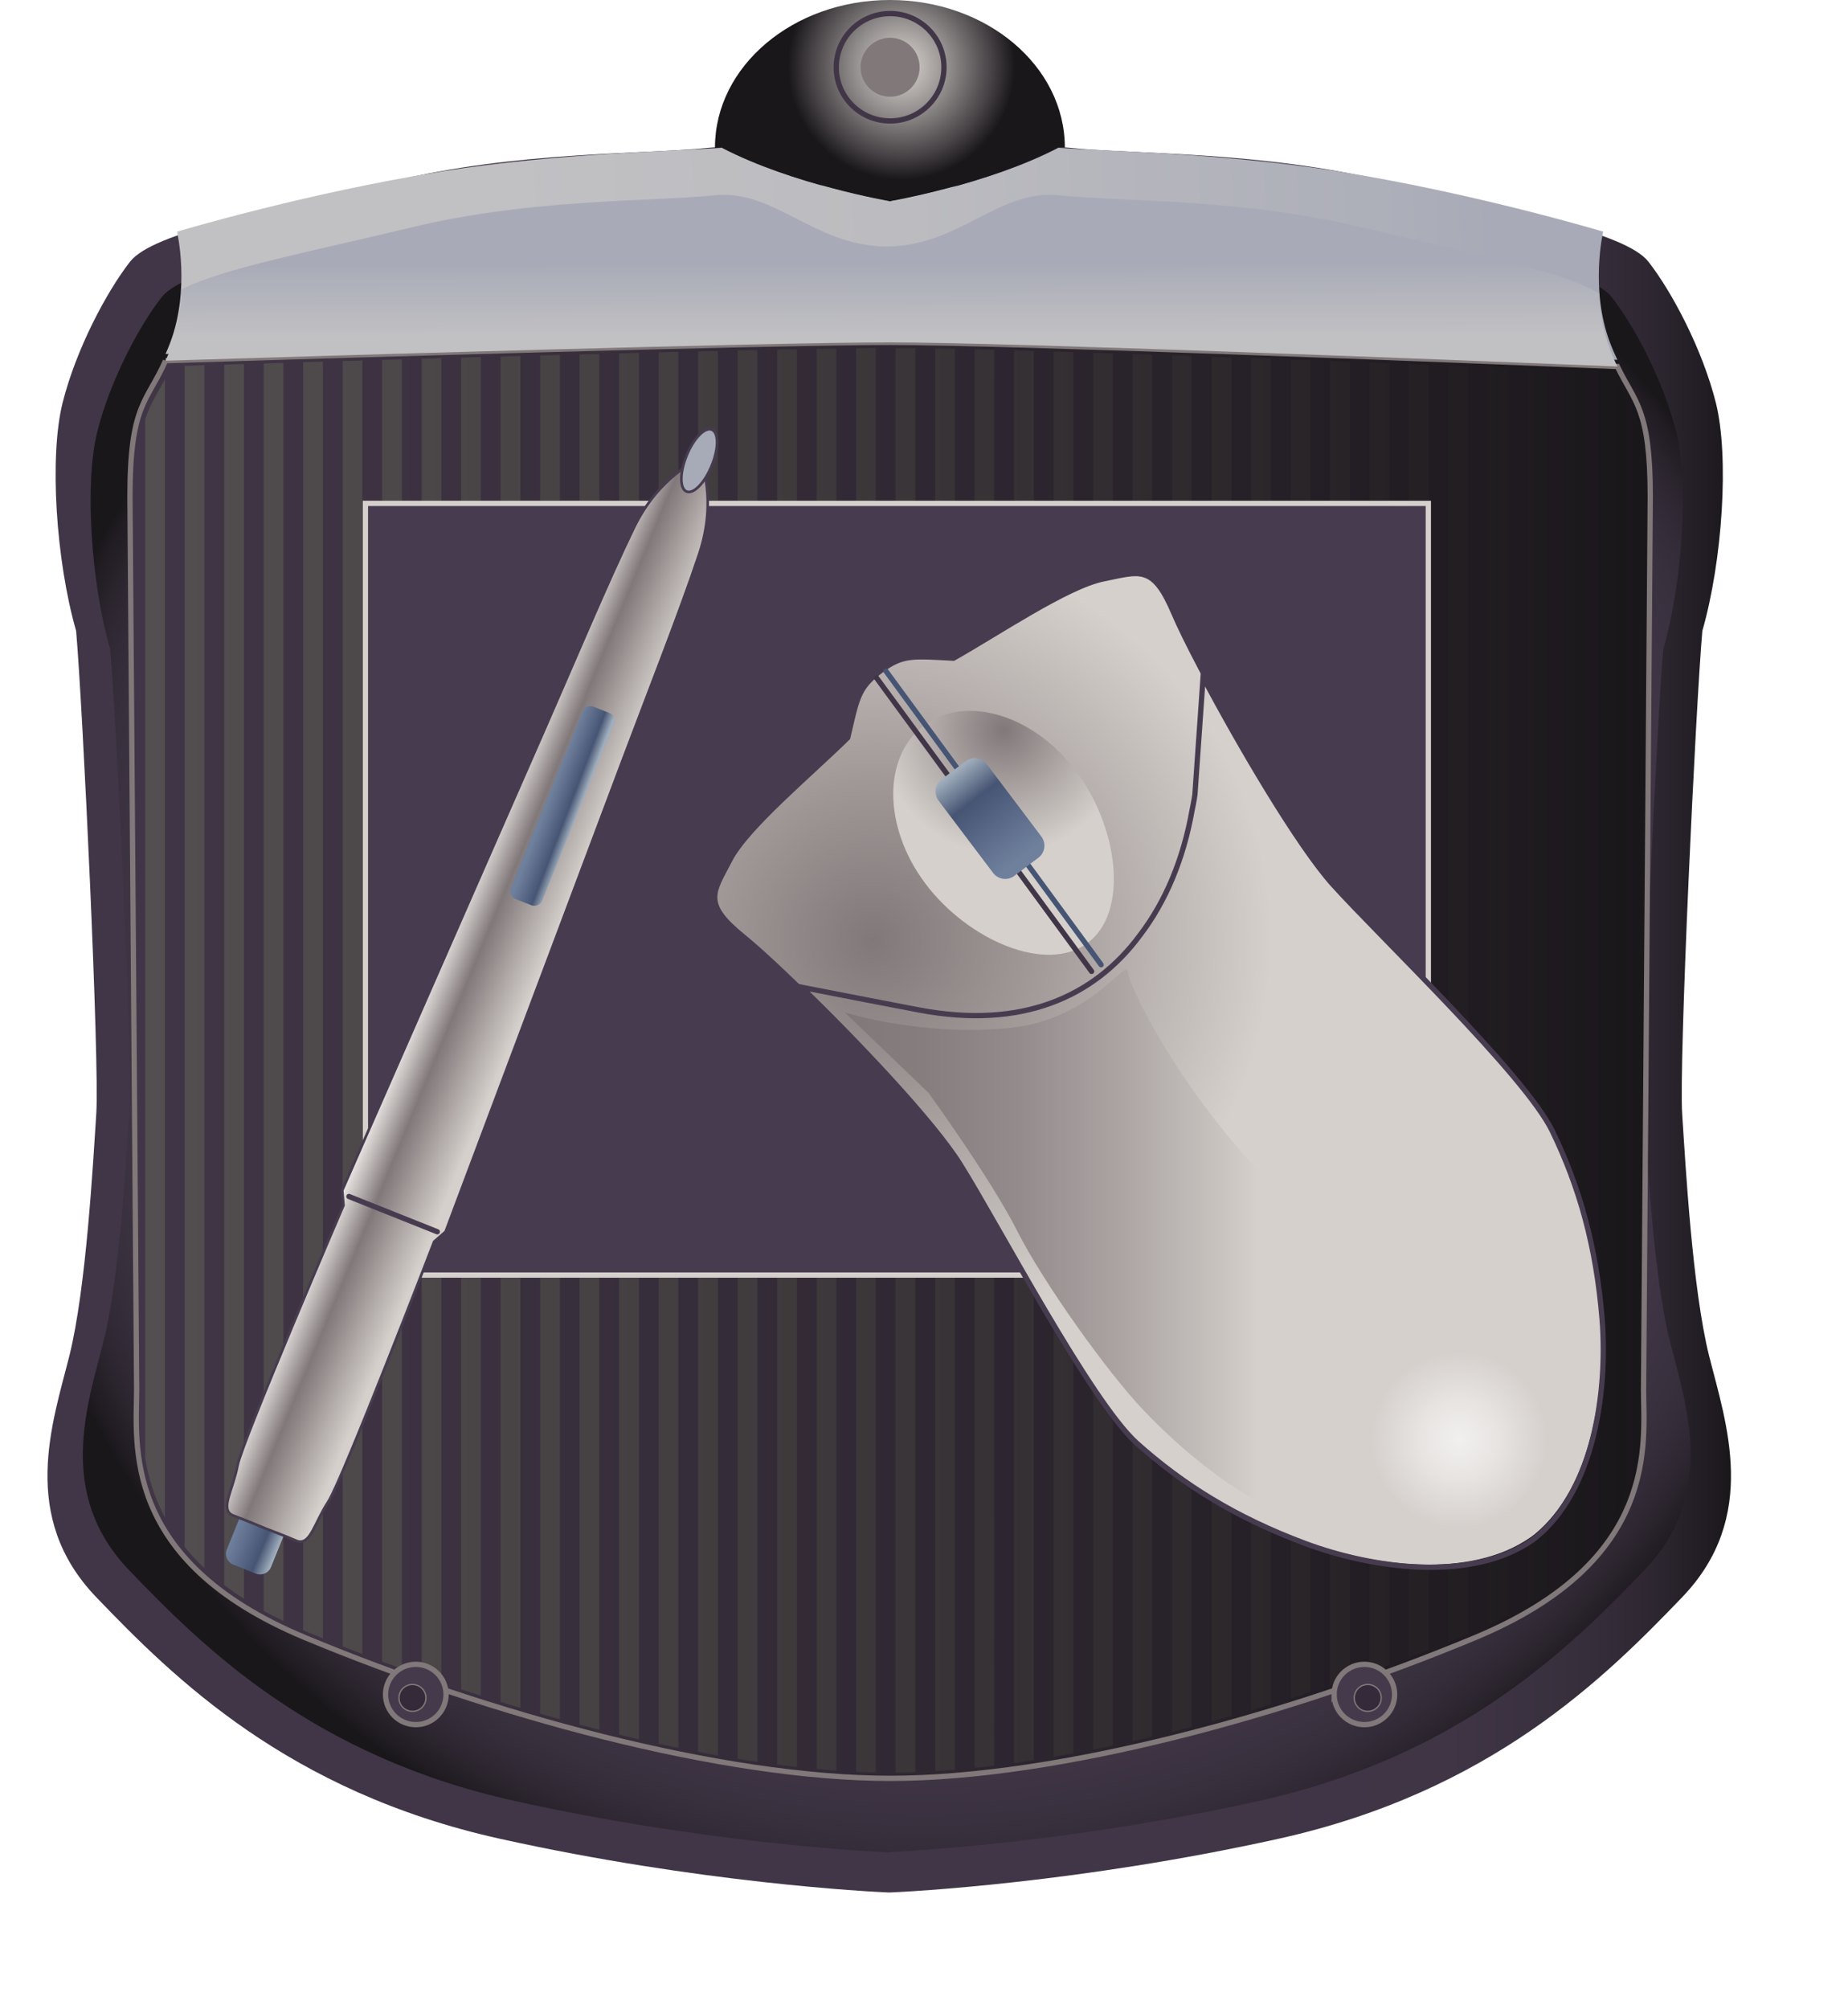 <?xml version="1.0" encoding="UTF-8" standalone="no"?>
<!-- Generator: Adobe Illustrator 13.0.0, SVG Export Plug-In . SVG Version: 6.00 Build 14948)  -->
<svg
    xmlns:rdf="http://www.w3.org/1999/02/22-rdf-syntax-ns#"
    xmlns="http://www.w3.org/2000/svg"
    xmlns:cc="http://web.resource.org/cc/"
    xmlns:xlink="http://www.w3.org/1999/xlink"
    xmlns:dc="http://purl.org/dc/elements/1.1/"
    xmlns:svg="http://www.w3.org/2000/svg"
    xmlns:inkscape="http://www.inkscape.org/namespaces/inkscape"
    xmlns:sodipodi="http://sodipodi.sourceforge.net/DTD/sodipodi-0.dtd"
    xmlns:ns1="http://sozi.baierouge.fr"
    id="tablet"
    enable-background="new 0 0 350 380.32"
    xml:space="preserve"
    viewBox="0 0 350 380.32"
    version="1.1"
    y="0px"
    x="0px"
  >
<g
    >
	<g
      >
		<linearGradient
          id="SVGID_1_"
          y2="193.1"
          gradientUnits="userSpaceOnUse"
          x2="327.84"
          y1="193.1"
          x1="8.992"
        >
			<stop
            style="stop-color:#413647"
            offset=".643"
        />
			<stop
            style="stop-color:#3F3545"
            offset=".832"
        />
			<stop
            style="stop-color:#39303E"
            offset=".9"
        />
			<stop
            style="stop-color:#2F2833"
            offset=".949"
        />
			<stop
            style="stop-color:#201C22"
            offset=".988"
        />
			<stop
            style="stop-color:#1A171B"
            offset="1"
        />
		</linearGradient
      >
		<path
          fill="url(#SVGID_1_)"
          clip-rule="evenodd"
          d="m168.59 38.132h-0.347c-14.433-0.15-22.06-11.418-34.061-10.147-12.108 1.271-36.322 0.625-59.892 6.355-23.568 5.709-45.222 9.522-49.68 15.231-4.46 5.731-10.191 16.524-12.754 26.693-2.543 10.147-1.273 29.86 2.562 43.195 1.271 14.607 4.458 81.954 3.812 91.476-0.623 9.522-1.917 33.027-5.083 45.736-3.188 12.712-9.567 30.486 5.083 45.739 14.649 15.253 36.324 36.84 76.46 45.739 37.831 8.38 69.997 10.019 73.551 10.168h0.347c3.553-0.149 35.719-1.788 73.551-10.168 40.137-8.899 61.809-30.486 76.457-45.739 14.65-15.253 8.275-33.027 5.086-45.739-3.166-12.709-4.461-36.214-5.086-45.736-0.645-9.522 2.545-76.869 3.814-91.476 3.834-13.335 5.107-33.048 2.562-43.195-2.562-10.169-8.293-20.962-12.754-26.693-4.457-5.709-26.109-9.522-49.68-15.231-23.568-5.731-47.785-5.085-59.891-6.355-12-1.272-19.63 9.996-34.06 10.146z"
          fill-rule="evenodd"
      />
	</g
    >
</g
  >
<radialGradient
      id="SVGID_2_"
      gradientUnits="userSpaceOnUse"
      cy="186.69"
      cx="175.38"
      r="177.76"
    >
	<stop
        style="stop-color:#413647"
        offset=".643"
    />
	<stop
        style="stop-color:#3F3545"
        offset=".832"
    />
	<stop
        style="stop-color:#39303E"
        offset=".9"
    />
	<stop
        style="stop-color:#2F2833"
        offset=".949"
    />
	<stop
        style="stop-color:#201C22"
        offset=".988"
    />
	<stop
        style="stop-color:#1A171B"
        offset="1"
    />
</radialGradient
  >
<path
      fill="url(#SVGID_2_)"
      clip-rule="evenodd"
      d="m168.09 45.393h-0.303c-13.787-0.173-21.068-10.901-32.552-9.695-11.548 1.207-34.666 0.603-57.178 6.054-22.514 5.45-43.197 9.091-47.462 14.542-4.265 5.45-9.739 15.749-12.171 25.443-2.434 9.695-1.208 28.459 2.432 41.192 1.231 13.917 4.267 78.14 3.663 87.232-0.625 9.067-1.831 31.498-4.866 43.604-3.041 12.108-9.137 29.084 4.866 43.605 13.985 14.542 34.666 35.138 72.991 43.627 36.154 7.992 66.875 9.543 70.277 9.694h0.303c3.404-0.151 34.125-1.702 70.276-9.694 38.326-8.489 59.01-29.085 72.992-43.627 14.004-14.521 7.906-31.497 4.867-43.605-3.035-12.105-4.242-34.536-4.867-43.604-0.604-9.093 2.434-73.315 3.662-87.232 3.641-12.733 4.869-31.498 2.436-41.192-2.436-9.695-7.91-19.993-12.174-25.443-4.266-5.451-24.947-9.092-47.463-14.542-22.512-5.451-45.629-4.847-57.178-6.054-11.49-1.207-18.77 9.521-32.56 9.694z"
      fill-rule="evenodd"
  />
<linearGradient
      id="SVGID_3_"
      y2="200.77"
      gradientUnits="userSpaceOnUse"
      x2="312.54"
      y1="200.77"
      x1="24.61"
    >
	<stop
        style="stop-color:#413647"
        offset="0"
    />
	<stop
        style="stop-color:#362D3A"
        offset=".368"
    />
	<stop
        style="stop-color:#1A171B"
        offset="1"
    />
</linearGradient
  >
<path
      d="m31.354 68.294c-3.512 7.885-6.743 8.208-6.743 25.746l1.269 168.99c0 10.17-3.188 32.404 31.845 47.01 35.051 14.607 79 26.671 110.87 26.671 31.84 0 75.789-12.063 110.84-26.671 35.031-14.605 31.844-36.84 31.844-47.01l1.27-168.99c0-16.697-2.93-17.796-6.227-24.646-31.971-1.292-115.24-4.567-137.73-4.567-22.95-0.001-107.38 2.541-137.24 3.467z"
      fill-rule="evenodd"
      stroke="#817879"
      stroke-linecap="square"
      clip-rule="evenodd"
      fill="url(#SVGID_3_)"
  />
<linearGradient
      id="SVGID_4_"
      y2="200.76"
      gradientUnits="userSpaceOnUse"
      x2="308.01"
      y1="200.76"
      x1="27.488"
    >
	<stop
        style="stop-color:#534E50"
        offset="0"
    />
	<stop
        style="stop-color:#464244"
        offset=".298"
    />
	<stop
        style="stop-color:#252125"
        offset=".846"
    />
	<stop
        style="stop-color:#1A171B"
        offset="1"
    />
</linearGradient
  >
<path
      d="m117.26 328.43c1.248 0.304 2.495 0.608 3.741 0.895v-262.51c-1.241 0.033-2.485 0.064-3.741 0.096v261.52zm7.48 1.72c1.25 0.271 2.501 0.551 3.741 0.806v-264.34c-1.231 0.029-2.482 0.06-3.741 0.091v263.44zm-22.44-5.69c1.246 0.36 2.491 0.716 3.739 1.059v-258.32c-1.246 0.035-2.489 0.068-3.739 0.101v257.16zm7.47 2.07c1.248 0.332 2.495 0.663 3.741 0.98v-260.51c-1.239 0.032-2.491 0.065-3.741 0.099v259.43zm44.89 8.41c1.26 0.115 2.504 0.21 3.741 0.294v-269.23c-1.197 0.018-2.44 0.038-3.741 0.061v268.88zm-22.44-3.26c1.248 0.24 2.504 0.492 3.741 0.711v-265.94c-1.235 0.028-2.474 0.057-3.741 0.087v265.14zm29.92 3.79c1.271 0.06 2.501 0.074 3.741 0.102v-269.66c-1.143 0.007-2.403 0.02-3.741 0.036v269.52zm-67.327-13.23c1.244 0.383 2.491 0.762 3.741 1.132v-255.97c-1.25 0.034-2.495 0.068-3.741 0.103v254.74zm44.887 10.77c1.25 0.202 2.504 0.413 3.739 0.596v-267.33c-1.223 0.027-2.47 0.055-3.739 0.083v266.65zm7.48 1.09c1.254 0.159 2.506 0.319 3.741 0.456v-268.43c-1.212 0.023-2.461 0.047-3.741 0.074v267.9zm-104.73-34.01c1.155 0.888 2.409 1.765 3.741 2.632v-233.8c-1.288 0.039-2.535 0.077-3.741 0.114v231.06zm7.48 4.9c1.18 0.661 2.438 1.305 3.741 1.942v-238.23c-1.271 0.038-2.522 0.075-3.741 0.113v236.18zm-14.961-12.11c1.094 1.355 2.331 2.701 3.741 4.033v-227.76c-1.315 0.04-2.554 0.079-3.741 0.116v223.61zm-7.48-16.92c0.556 3.574 1.647 7.416 3.739 11.316v-215.46c-1.433 2.719-2.752 4.626-3.739 7.56v196.58zm37.404 35.77c1.233 0.488 2.489 0.963 3.739 1.443v-244.92c-1.262 0.037-2.503 0.075-3.739 0.109v243.37zm14.961 5.58c1.239 0.436 2.489 0.86 3.741 1.288v-250.78c-1.256 0.036-2.5 0.073-3.741 0.108v249.38zm7.479 2.54c1.243 0.408 2.491 0.81 3.741 1.208v-253.45c-1.248 0.035-2.498 0.07-3.741 0.105v252.14zm-29.922-11.2c0.398 0.175 0.776 0.35 1.185 0.52 0.839 0.352 1.706 0.692 2.556 1.037v-241.74c-1.264 0.038-2.514 0.076-3.741 0.113v240.07zm14.961 5.95c1.235 0.46 2.493 0.908 3.741 1.361v-247.92c-1.254 0.036-2.506 0.072-3.741 0.107v246.45zm194.5-0.8c1.254-0.476 2.502-0.955 3.738-1.437v-243.29c-1.234-0.048-2.48-0.095-3.738-0.143v244.87zm-97.25 21.81c1.229-0.01 2.476-0.042 3.741-0.086v-269.58c-1.383-0.018-2.607-0.027-3.741-0.031v269.7zm104.73-24.73c1.252-0.505 2.51-1.006 3.74-1.517v-240c-1.227-0.048-2.48-0.096-3.74-0.145v241.66zm-14.96 5.68c1.254-0.447 2.498-0.902 3.74-1.36v-246.42c-1.24-0.047-2.486-0.094-3.74-0.142v247.92zm-7.48 2.6c1.254-0.421 2.498-0.853 3.74-1.286v-249.37c-1.24-0.046-2.486-0.092-3.74-0.14v250.8zm-7.48 2.43c1.252-0.394 2.492-0.807 3.74-1.21v-252.16c-1.246-0.045-2.494-0.091-3.74-0.137v253.51zm60.79-251.16c-0.301-0.013-0.637-0.026-0.945-0.039v219.61c1.654-2.51 2.871-5.022 3.738-7.474v-206.92c-0.86-1.6-1.81-3.133-2.8-5.185zm-8.43 227.94c1.385-1.188 2.623-2.394 3.74-3.607v-224.52c-1.199-0.048-2.443-0.098-3.74-0.15v228.28zm-14.96 9.35c1.312-0.61 2.547-1.23 3.74-1.859v-236.22c-1.229-0.048-2.469-0.098-3.74-0.146v238.23zm7.48-3.97c1.332-0.808 2.574-1.628 3.74-2.462v-231.35c-1.215-0.047-2.459-0.098-3.74-0.148v233.96zm-97.25 30.06c1.24-0.173 2.482-0.352 3.742-0.547v-266.81c-1.275-0.037-2.52-0.071-3.742-0.104v267.46zm44.88-9.95c1.252-0.368 2.496-0.758 3.74-1.134v-254.79c-1.246-0.045-2.492-0.09-3.74-0.133v256.05zm-52.36 10.85c1.24-0.126 2.479-0.25 3.74-0.403v-268.07c-1.283-0.033-2.529-0.064-3.74-0.093v268.56zm-7.48 0.62c1.244-0.073 2.473-0.132 3.741-0.239v-269.03c-1.305-0.028-2.554-0.054-3.741-0.076v269.35zm22.44-2.68c1.24-0.21 2.488-0.436 3.74-0.669v-265.31c-1.264-0.039-2.512-0.077-3.74-0.114v266.09zm29.93-6.68c1.248-0.339 2.492-0.703 3.738-1.054v-257.25c-1.25-0.045-2.496-0.089-3.738-0.132v258.43zm-7.49 1.95c1.244-0.31 2.494-0.642 3.74-0.968v-259.54c-1.25-0.042-2.5-0.085-3.74-0.128v260.64zm-14.96 3.35c1.242-0.248 2.49-0.514 3.74-0.778v-263.58c-1.26-0.04-2.508-0.08-3.74-0.12v264.48zm7.48-1.58c1.242-0.28 2.492-0.581 3.74-0.878v-261.66c-1.258-0.042-2.5-0.083-3.74-0.125v262.66z"
      fill="url(#SVGID_4_)"
  />
<linearGradient
      id="SVGID_5_"
      y2="45.566"
      gradientUnits="userSpaceOnUse"
      x2="284.08"
      y1="53.107"
      x1="94.492"
    >
	<stop
        style="stop-color:#C1C0C3"
        offset="0"
    />
	<stop
        style="stop-color:#BCBCC0"
        offset=".395"
    />
	<stop
        style="stop-color:#ADAFB9"
        offset=".881"
    />
	<stop
        style="stop-color:#A8ABB7"
        offset=".995"
    />
</linearGradient
  >
<path
      fill="url(#SVGID_5_)"
      clip-rule="evenodd"
      d="m33.529 43.863s2.542 10.793-1.271 20.962c-0.303 0.797-0.604 1.529-0.904 2.197 29.858-0.927 114.29-3.468 137.24-3.468 22.49 0 105.76 3.275 137.73 4.567-0.475-0.969-0.947-2.046-1.42-3.296-3.812-10.169-1.273-20.962-1.273-20.962s-24.107-7.261-50.326-11.44c-21.674-3.447-45.373-3.877-52.869-4.438-13.379 6.98-31.84 10.147-31.84 10.147s-18.485-3.167-31.866-10.147c-7.497 0.561-31.195 0.991-52.867 4.438-26.215 4.18-50.324 11.44-50.324 11.44z"
      fill-rule="evenodd"
  />
<linearGradient
      id="SVGID_6_"
      y2="49.702"
      gradientUnits="userSpaceOnUse"
      x2="168.79"
      y1="63.555"
      x1="168.82"
    >
	<stop
        style="stop-color:#C1C0C3"
        offset="0"
    />
	<stop
        style="stop-color:#A8ABB7"
        offset=".995"
    />
</linearGradient
  >
<path
      fill="url(#SVGID_6_)"
      clip-rule="evenodd"
      d="m304.9 66.096c-1.357-3.619-1.896-7.302-2.047-10.556-7.197-4.395-25.422-7.777-45.029-12.517-22.512-5.45-45.629-4.848-57.178-6.054-11.48-1.207-18.765 9.522-32.551 9.695h-0.303c-13.787-0.172-21.068-10.901-32.552-9.695-11.548 1.207-34.666 0.604-57.178 6.054-18.529 4.481-35.806 7.735-43.713 11.785-0.107 3.425-0.646 7.411-2.089 11.288-0.303 0.797-0.604 1.53-0.904 2.198 29.858-0.926 114.29-3.468 137.24-3.468 22.49 0 105.76 3.275 137.73 4.567-0.49-0.97-0.96-2.047-1.43-3.297z"
      fill-rule="evenodd"
  />
<radialGradient
      id="SVGID_7_"
      gradientUnits="userSpaceOnUse"
      cy="12.538"
      cx="170.71"
      r="21.504"
    >
	<stop
        style="stop-color:#D5D0CC"
        offset=".011"
    />
	<stop
        style="stop-color:#C3BEBB"
        offset=".145"
    />
	<stop
        style="stop-color:#928E8D"
        offset=".416"
    />
	<stop
        style="stop-color:#464245"
        offset=".796"
    />
	<stop
        style="stop-color:#1A171B"
        offset="1"
    />
</radialGradient
  >
<path
      fill="url(#SVGID_7_)"
      clip-rule="evenodd"
      d="m135.41 27.942c0-15.425 14.84-27.942 33.13-27.942 18.357 0 33.134 12.517 33.134 27.942h-1.271c-13.378 7.002-31.863 10.169-31.863 10.169s-18.464-3.167-31.843-10.169l-1.292 0.065v-0.065z"
      fill-rule="evenodd"
  />
<path
      d="m158.38 12.732c0-5.623 4.568-10.168 10.215-10.168 5.621 0 10.189 4.545 10.189 10.168 0 5.624-4.568 10.169-10.189 10.169-5.66 0-10.22-4.546-10.22-10.169z"
      fill-rule="evenodd"
      stroke="#413647"
      stroke-linecap="square"
      clip-rule="evenodd"
      fill="none"
  />
<path
      d="m163.48 12.732c0-2.8 2.285-5.084 5.108-5.084 2.801 0 5.083 2.284 5.083 5.084 0 2.801-2.282 5.085-5.083 5.085-2.82 0-5.11-2.284-5.11-5.085z"
      fill-rule="evenodd"
      stroke="#817879"
      stroke-linecap="square"
      clip-rule="evenodd"
      fill="#817879"
  />
<path
      d="m73.019 320.83c0-3.147 2.562-5.71 5.731-5.71 3.167 0 5.729 2.562 5.729 5.71 0 3.164-2.562 5.708-5.729 5.708-3.168 0-5.731-2.54-5.731-5.71z"
      fill-rule="evenodd"
      stroke="#817879"
      stroke-linecap="square"
      clip-rule="evenodd"
      fill="#443A4B"
  />
<path
      d="m75.561 321.48c0-1.422 1.143-2.543 2.562-2.543 1.401 0 2.544 1.121 2.544 2.543 0 1.399-1.143 2.542-2.544 2.542-1.42 0-2.562-1.14-2.562-2.54z"
      fill-rule="evenodd"
      stroke="#817879"
      clip-rule="evenodd"
      stroke-width=".25"
      fill="#342A39"
  />
<path
      d="m252.67 320.83c0-3.147 2.564-5.71 5.732-5.71 3.166 0 5.73 2.562 5.73 5.71 0 3.164-2.564 5.708-5.73 5.708-3.16 0-5.73-2.54-5.73-5.71z"
      fill-rule="evenodd"
      stroke="#817879"
      stroke-linecap="square"
      clip-rule="evenodd"
      fill="#443A4B"
  />
<path
      d="m256.49 321.48c0-1.422 1.141-2.543 2.543-2.543 1.422 0 2.562 1.121 2.562 2.543 0 1.399-1.141 2.542-2.562 2.542-1.4 0-2.54-1.14-2.54-2.54z"
      fill-rule="evenodd"
      stroke="#817879"
      clip-rule="evenodd"
      stroke-width=".25"
      fill="#342A39"
  />
<rect
      fill-rule="evenodd"
      height="146.11"
      width="201.31"
      stroke="#D5D0CC"
      stroke-linecap="square"
      clip-rule="evenodd"
      y="95.31"
      x="69.207"
      fill="#473C4F"
  />
<g
    >
	<g
      >
		<radialGradient
          id="SVGID_8_"
          gradientUnits="userSpaceOnUse"
          cy="177.98"
          cx="165.35"
          r="79.923"
        >
			<stop
            style="stop-color:#817879"
            offset="0"
        />
			<stop
            style="stop-color:#A09897"
            offset=".374"
        />
			<stop
            style="stop-color:#D5D0CC"
            offset=".945"
        />
		</radialGradient
      >
		<path
          fill="url(#SVGID_8_)"
          clip-rule="evenodd"
          d="m167.34 127.22l-0.644 0.475c-3.728 2.951-3.921 4.632-5.689 12.236-6.98 6.895-19.196 16.999-22.362 23.16-3.168 6.163-5.085 7.778 2.565 13.983 7.668 6.183 33.154 31.498 40.286 42.85 7.11 11.332 24.624 44.832 33.417 52.762 8.787 7.93 18.721 14.069 31.84 19.001 12.883 4.828 31.584 7.456 43.133-0.623l0.645-0.474c10.967-8.855 13.615-27.513 12.518-41.213-1.119-13.962-4.268-25.187-9.48-35.807-5.191-10.644-32.596-36.691-41.557-46.666-8.941-9.975-26.264-41.429-30.098-50.499-3.857-9.07-5.947-7.67-12.734-6.334-6.809 1.336-19.928 10.255-28.479 15.059-7.83-0.42-9.49-0.7-13.37 2.08z"
          fill-rule="evenodd"
      />
	</g
    >
</g
  >
<g
    >
	<g
      >
		<path
          stroke="#473C4F"
          stroke-linecap="square"
          d="m181.84 220.44c-5.062-8.1-19.431-23.224-30.052-33.522 7.389 1.443 16.718 3.254 22.384 4.331 19.195 3.598 32.982-2.306 41.793-14.263 4.807-6.312 8.168-14.327 9.805-23.569 0.387-1.811 0.539-2.974 0.539-2.974l1.551-22.233c6.957 13.142 17.99 31.886 24.537 39.21 8.965 9.953 36.346 36.022 41.559 46.643 5.172 10.665 8.359 21.866 9.48 35.807 1.057 13.68-1.572 32.36-12.561 41.234l-0.604 0.474c-11.588 8.058-30.289 5.43-43.15 0.627-13.121-4.913-23.012-11.075-31.844-18.981-8.79-7.96-26.31-41.44-33.44-52.79z"
          fill="none"
      />
	</g
    >
</g
  >
<linearGradient
      id="SVGID_9_"
      y2="237.83"
      gradientUnits="userSpaceOnUse"
      x2="289.69"
      y1="237.83"
      x1="159.98"
    >
	<stop
        style="stop-color:#817879"
        offset="0"
    />
	<stop
        style="stop-color:#867D7E"
        offset=".114"
    />
	<stop
        style="stop-color:#948C8C"
        offset=".254"
    />
	<stop
        style="stop-color:#ACA5A4"
        offset=".408"
    />
	<stop
        style="stop-color:#CDC8C4"
        offset=".57"
    />
	<stop
        style="stop-color:#D5D0CC"
        offset=".604"
    />
</linearGradient
  >
<path
      fill="url(#SVGID_9_)"
      clip-rule="evenodd"
      d="m175.84 206.89s11.843 16.333 16.777 26.113c4.934 9.783 17.113 26.816 23.9 33.947 6.787 7.132 17.707 16.696 28.504 20.252 10.812 3.532 28.049 6.96 34.211 3.381 6.16-3.598 5.688-3.381 5.688-3.381l4.566-13.507s4.266-16.871-26.219-32.619c-30.506-15.748-49.518-53.59-49.625-56.93-0.086-3.361-6.494 8.774-22.104 10.436-16.877 1.796-31.561-2.91-31.561-2.91l15.86 15.22z"
      fill-rule="evenodd"
  />
<radialGradient
      id="SVGID_10_"
      gradientUnits="userSpaceOnUse"
      cy="138.2"
      cx="190.06"
      r="23.536"
    >
	<stop
        style="stop-color:#817879"
        offset="0"
    />
	<stop
        style="stop-color:#D5D0CC"
        offset="1"
    />
</radialGradient
  >
<path
      fill="url(#SVGID_10_)"
      clip-rule="evenodd"
      d="m175.29 167.33c-8.038-10.643-8.166-24.064-0.301-29.968 7.863-5.902 20.746-2.068 28.76 8.574 8.037 10.643 10.127 26.671 2.283 32.575-7.86 5.94-22.71-0.52-30.74-11.17z"
      fill-rule="evenodd"
  />
<line
      y2="183.92"
      fill-rule="evenodd"
      x2="206.74"
      stroke="#413647"
      stroke-linecap="round"
      clip-rule="evenodd"
      y1="128.36"
      x1="166.02"
      fill="none"
  />
<line
      y2="182.66"
      fill-rule="evenodd"
      x2="208.54"
      stroke="#475574"
      stroke-linecap="round"
      clip-rule="evenodd"
      y1="127.1"
      x1="167.82"
      fill="none"
  />
<g
    >
	<linearGradient
        id="SVGID_11_"
        y2="146.01"
        gradientUnits="userSpaceOnUse"
        x2="180.54"
        y1="162.71"
        x1="193.46"
      >
		<stop
          style="stop-color:#6F809D"
          offset=".011"
      />
		<stop
          style="stop-color:#475574"
          offset=".681"
      />
		<stop
          style="stop-color:#A0AEBD"
          offset=".995"
      />
	</linearGradient
    >
	<path
        fill="url(#SVGID_11_)"
        clip-rule="evenodd"
        d="m177.75 151.58c-0.949-1.271-0.692-3.059 0.557-4.007l4.592-3.447c1.25-0.948 3.059-0.69 4.008 0.582l10.32 13.681c0.945 1.271 0.711 3.059-0.562 4.007l-4.568 3.447c-1.27 0.948-3.059 0.689-4.006-0.561l-10.34-13.7z"
        fill-rule="evenodd"
    />
</g
  >
<radialGradient
      id="SVGID_12_"
      gradientUnits="userSpaceOnUse"
      cy="272.59"
      cx="276.31"
      r="16.689"
    >
	<stop
        style="stop-color:#F2F0EF"
        offset="0"
    />
	<stop
        style="stop-color:#E7E4E2"
        offset=".442"
    />
	<stop
        style="stop-color:#D5D0CC"
        offset="1"
    />
</radialGradient
  >
<path
      fill="url(#SVGID_12_)"
      clip-rule="evenodd"
      d="m297.46 272.14c0 12.097-9.809 21.903-21.902 21.903-12.1 0-21.906-9.807-21.906-21.903s9.807-21.904 21.906-21.904c12.1 0 21.9 9.81 21.9 21.9z"
      fill-rule="evenodd"
  />
<g
    >
	<linearGradient
        id="SVGID_13_"
        y2="291.78"
        gradientUnits="userSpaceOnUse"
        x2="53.271"
        y1="288.3"
        x1="45.036"
      >
		<stop
          style="stop-color:#6F809D"
          offset=".011"
      />
		<stop
          style="stop-color:#475574"
          offset=".681"
      />
		<stop
          style="stop-color:#A0AEBD"
          offset=".995"
      />
	</linearGradient
    >
	<path
        fill="url(#SVGID_13_)"
        clip-rule="evenodd"
        d="m47.015 283.39c0.476-1.143 1.789-1.681 2.929-1.227l4.183 1.681c1.162 0.45 1.723 1.744 1.248 2.885l-4.05 9.977c-0.474 1.143-1.765 1.682-2.931 1.227l-4.179-1.681c-1.163-0.45-1.723-1.744-1.25-2.885l4.05-9.97z"
        fill-rule="evenodd"
    />
</g
  >
<path
      d="m132.44 87.21s-7.412 3.016-12.194 12.883c-4.785 9.845-11.612 26.09-16.956 38.262l-38.22 87.08 0.238 2.823s-19.175 44.641-20.08 49.292c-0.884 4.678-3.362 8.296-0.947 9.178 2.39 0.886 5.967 2.393 5.967 2.393s3.621 1.356 5.966 2.371c2.348 1.012 3.126-3.276 5.733-7.261 2.628-3.966 20.078-49.293 20.078-49.293l2.154-1.874 33.436-89c4.675-12.431 11.119-28.826 14.565-39.209 3.47-10.38 0.26-17.64 0.26-17.64z"
      fill-rule="evenodd"
      stroke="#473C4F"
      stroke-linecap="square"
      clip-rule="evenodd"
      fill="none"
  />
<g
    >
	<g
      >
		<linearGradient
          id="SVGID_14_"
          y2="191.52"
          gradientUnits="userSpaceOnUse"
          x2="99.357"
          y1="184.29"
          x1="81.878"
        >
			<stop
            style="stop-color:#E8E4E2"
            offset=".005"
        />
			<stop
            style="stop-color:#817879"
            offset=".357"
        />
			<stop
            style="stop-color:#D5D0CC"
            offset=".995"
        />
		</linearGradient
      >
		<path
          fill="url(#SVGID_14_)"
          clip-rule="evenodd"
          d="m132.44 87.21s-7.412 3.016-12.194 12.883c-4.785 9.845-11.612 26.09-16.956 38.262l-38.22 87.08 0.238 2.823s-19.175 44.641-20.08 49.292c-0.884 4.678-3.362 8.296-0.947 9.178 2.39 0.886 5.967 2.393 5.967 2.393s3.621 1.356 5.966 2.371c2.348 1.012 3.126-3.276 5.733-7.261 2.628-3.966 20.078-49.293 20.078-49.293l2.154-1.874 33.436-89c4.675-12.431 11.119-28.826 14.565-39.209 3.47-10.38 0.26-17.64 0.26-17.64z"
          fill-rule="evenodd"
      />
	</g
    >
</g
  >
<line
      y2="233.22"
      fill-rule="evenodd"
      x2="82.821"
      stroke="#473C4F"
      stroke-linecap="round"
      clip-rule="evenodd"
      y1="226.54"
      x1="66.083"
      fill="none"
  />
<g
    >
	<linearGradient
        id="SVGID_15_"
        y2="153.74"
        gradientUnits="userSpaceOnUse"
        x2="109.5"
        y1="151.58"
        x1="103.84"
      >
		<stop
          style="stop-color:#6F809D"
          offset=".011"
      />
		<stop
          style="stop-color:#475574"
          offset=".681"
      />
		<stop
          style="stop-color:#A0AEBD"
          offset=".995"
      />
	</linearGradient
    >
	<path
        fill="url(#SVGID_15_)"
        clip-rule="evenodd"
        d="m110.33 134.67c0.324-0.797 1.273-1.185 2.089-0.862l2.975 1.185c0.839 0.324 1.227 1.25 0.905 2.068l-13.617 33.458c-0.324 0.797-1.271 1.185-2.089 0.862l-2.994-1.185c-0.818-0.324-1.229-1.25-0.883-2.068l13.617-33.46z"
        fill-rule="evenodd"
    />
</g
  >
<path
      d="m130.04 86.262c1.315-3.253 3.446-5.451 4.761-4.913 1.336 0.518 1.336 3.577 0 6.809-1.315 3.252-3.446 5.45-4.761 4.911-1.33-0.516-1.33-3.575 0-6.807z"
      fill-rule="evenodd"
      stroke="#473C4F"
      clip-rule="evenodd"
      stroke-width=".5"
      fill="#A7ABB8"
  />
</svg
>
